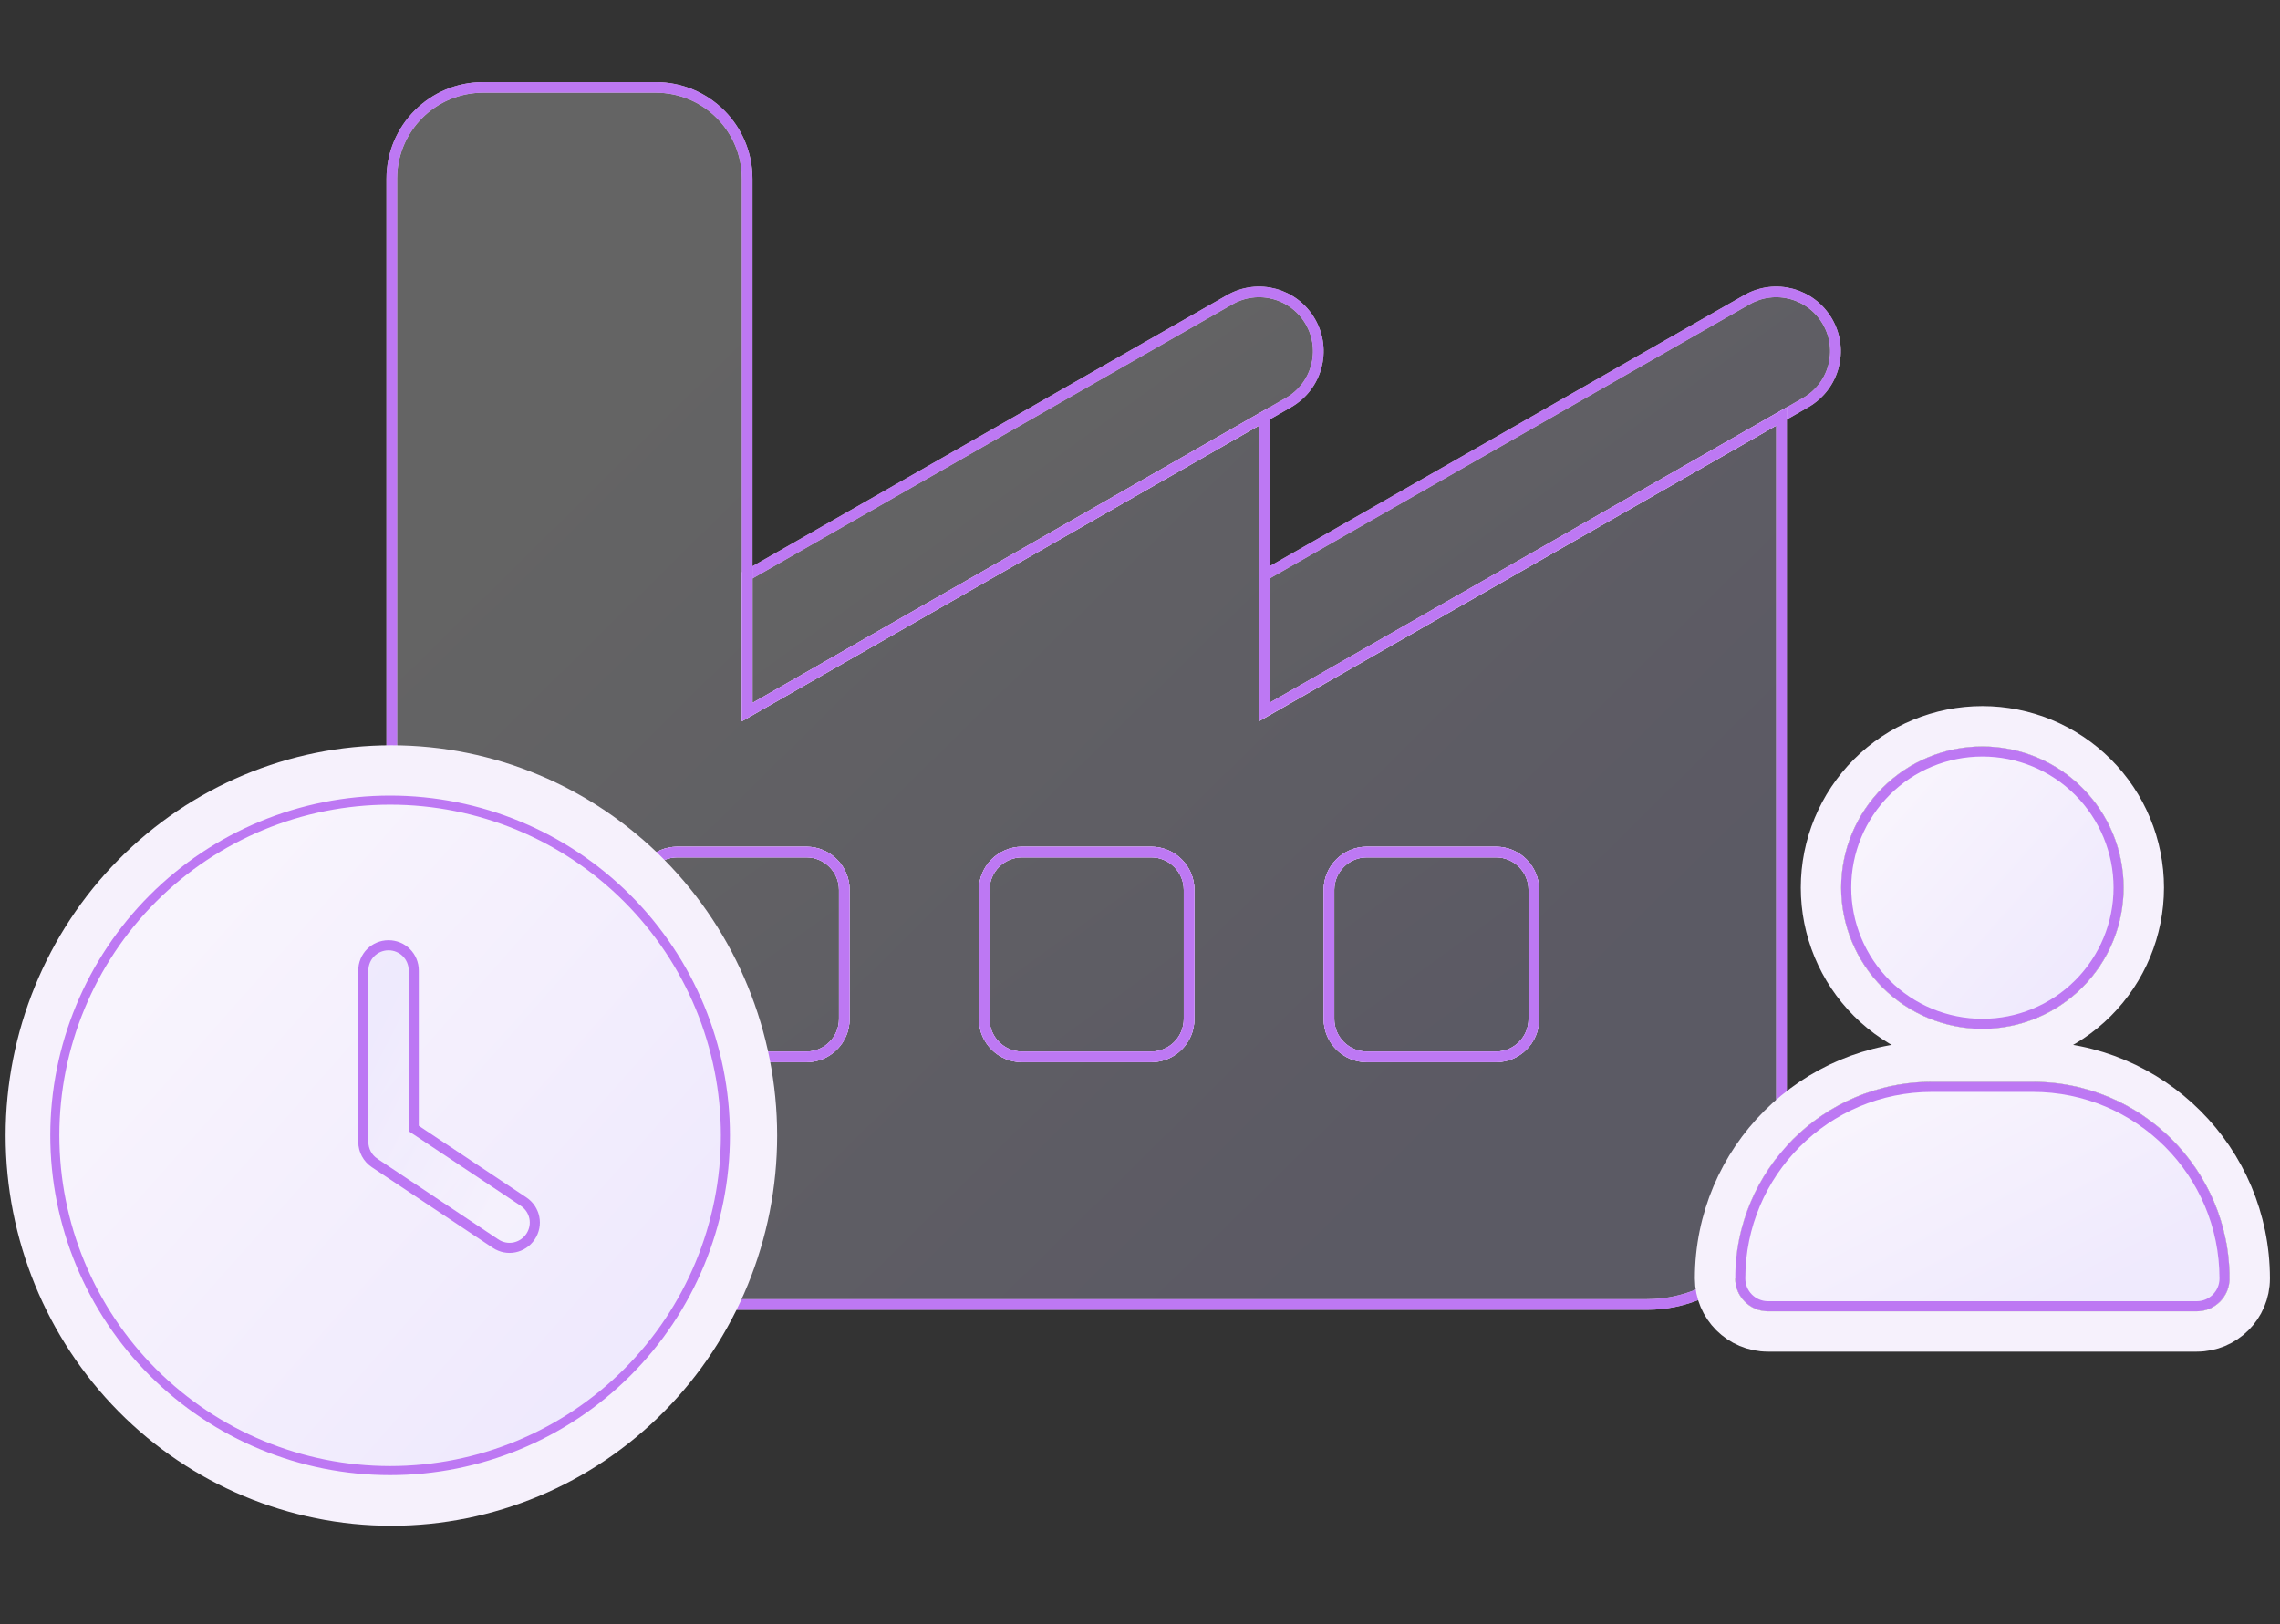 <svg width="226" height="161" viewBox="0 0 226 161" fill="none" xmlns="http://www.w3.org/2000/svg">
<rect x="0" y="0" width="226" height="161" fill="#333333" stroke="none"/>
<path d="M121.882 29.721L121.883 29.721C124.7 28.104 128.277 29.082 129.895 31.902C131.512 34.719 130.534 38.296 127.714 39.914L74.062 70.595V57.043L121.882 29.721ZM173.145 29.721L173.146 29.721C175.963 28.104 179.54 29.082 181.158 31.902C182.775 34.719 181.796 38.296 178.976 39.914L125.325 70.595V57.043L173.145 29.721ZM63.382 88.216C63.382 86.157 65.069 84.471 67.128 84.471H79.943C82.002 84.471 83.689 86.157 83.689 88.216V101.032C83.689 103.091 82.002 104.778 79.943 104.778H67.128C65.069 104.778 63.382 103.091 63.382 101.032V88.216ZM97.557 88.216C97.557 86.157 99.244 84.471 101.303 84.471H114.119C116.177 84.471 117.864 86.157 117.864 88.216V101.032C117.864 103.091 116.177 104.778 114.119 104.778H101.303C99.244 104.778 97.557 103.091 97.557 101.032V88.216ZM131.732 101.032V88.216C131.732 86.157 133.419 84.471 135.478 84.471H148.294C150.353 84.471 152.039 86.157 152.039 88.216V101.032C152.039 103.091 150.353 104.778 148.294 104.778H135.478C133.419 104.778 131.732 103.091 131.732 101.032Z" fill="url(#paint0_linear_1412_5600)" fill-opacity="0.24" style="mix-blend-mode:multiply"/>
<path d="M121.882 29.721L121.883 29.721C124.7 28.104 128.277 29.082 129.895 31.902C131.512 34.719 130.534 38.296 127.714 39.914L74.062 70.595V57.043L121.882 29.721ZM173.145 29.721L173.146 29.721C175.963 28.104 179.54 29.082 181.158 31.902C182.775 34.719 181.796 38.296 178.976 39.914L125.325 70.595V57.043L173.145 29.721ZM63.382 88.216C63.382 86.157 65.069 84.471 67.128 84.471H79.943C82.002 84.471 83.689 86.157 83.689 88.216V101.032C83.689 103.091 82.002 104.778 79.943 104.778H67.128C65.069 104.778 63.382 103.091 63.382 101.032V88.216ZM97.557 88.216C97.557 86.157 99.244 84.471 101.303 84.471H114.119C116.177 84.471 117.864 86.157 117.864 88.216V101.032C117.864 103.091 116.177 104.778 114.119 104.778H101.303C99.244 104.778 97.557 103.091 97.557 101.032V88.216ZM131.732 101.032V88.216C131.732 86.157 133.419 84.471 135.478 84.471H148.294C150.353 84.471 152.039 86.157 152.039 88.216V101.032C152.039 103.091 150.353 104.778 148.294 104.778H135.478C133.419 104.778 131.732 103.091 131.732 101.032Z" stroke="#F6F1FC" stroke-width="1.053"/>
<path d="M121.882 29.721L121.883 29.721C124.7 28.104 128.277 29.082 129.895 31.902C131.512 34.719 130.534 38.296 127.714 39.914L74.062 70.595V57.043L121.882 29.721ZM173.145 29.721L173.146 29.721C175.963 28.104 179.54 29.082 181.158 31.902C182.775 34.719 181.796 38.296 178.976 39.914L125.325 70.595V57.043L173.145 29.721ZM63.382 88.216C63.382 86.157 65.069 84.471 67.128 84.471H79.943C82.002 84.471 83.689 86.157 83.689 88.216V101.032C83.689 103.091 82.002 104.778 79.943 104.778H67.128C65.069 104.778 63.382 103.091 63.382 101.032V88.216ZM97.557 88.216C97.557 86.157 99.244 84.471 101.303 84.471H114.119C116.177 84.471 117.864 86.157 117.864 88.216V101.032C117.864 103.091 116.177 104.778 114.119 104.778H101.303C99.244 104.778 97.557 103.091 97.557 101.032V88.216ZM131.732 101.032V88.216C131.732 86.157 133.419 84.471 135.478 84.471H148.294C150.353 84.471 152.039 86.157 152.039 88.216V101.032C152.039 103.091 150.353 104.778 148.294 104.778H135.478C133.419 104.778 131.732 103.091 131.732 101.032Z" stroke="#AF5AF1" stroke-opacity="0.8" stroke-width="1.053"/>
<path d="M74.062 70.595V58.153V56.738V17.73C74.062 12.713 70.008 8.66 64.992 8.66H47.904C42.888 8.66 38.834 12.713 38.834 17.73V81.808V94.624V115.984C38.834 123.35 44.81 129.326 52.176 129.326H163.246C170.612 129.326 176.588 123.35 176.588 115.984V81.808V42.187V41.28L175.8 41.73L125.325 70.569V58.126V56.711V42.187V41.279L124.537 41.73L74.062 70.595ZM63.382 88.216C63.382 86.157 65.069 84.471 67.128 84.471H79.943C82.002 84.471 83.689 86.157 83.689 88.216V101.032C83.689 103.091 82.002 104.778 79.943 104.778H67.128C65.069 104.778 63.382 103.091 63.382 101.032V88.216ZM97.557 88.216C97.557 86.157 99.244 84.471 101.303 84.471H114.119C116.178 84.471 117.864 86.157 117.864 88.216V101.032C117.864 103.091 116.178 104.778 114.119 104.778H101.303C99.244 104.778 97.557 103.091 97.557 101.032V88.216ZM131.733 101.032V88.216C131.733 86.157 133.419 84.471 135.478 84.471H148.294C150.353 84.471 152.039 86.157 152.039 88.216V101.032C152.039 103.091 150.353 104.778 148.294 104.778H135.478C133.419 104.778 131.733 103.091 131.733 101.032Z" fill="url(#paint1_linear_1412_5600)" fill-opacity="0.24" style="mix-blend-mode:multiply"/>
<path d="M74.062 70.595V58.153V56.738V17.73C74.062 12.713 70.008 8.66 64.992 8.66H47.904C42.888 8.66 38.834 12.713 38.834 17.73V81.808V94.624V115.984C38.834 123.35 44.81 129.326 52.176 129.326H163.246C170.612 129.326 176.588 123.35 176.588 115.984V81.808V42.187V41.28L175.8 41.73L125.325 70.569V58.126V56.711V42.187V41.279L124.537 41.73L74.062 70.595ZM63.382 88.216C63.382 86.157 65.069 84.471 67.128 84.471H79.943C82.002 84.471 83.689 86.157 83.689 88.216V101.032C83.689 103.091 82.002 104.778 79.943 104.778H67.128C65.069 104.778 63.382 103.091 63.382 101.032V88.216ZM97.557 88.216C97.557 86.157 99.244 84.471 101.303 84.471H114.119C116.178 84.471 117.864 86.157 117.864 88.216V101.032C117.864 103.091 116.178 104.778 114.119 104.778H101.303C99.244 104.778 97.557 103.091 97.557 101.032V88.216ZM131.733 101.032V88.216C131.733 86.157 133.419 84.471 135.478 84.471H148.294C150.353 84.471 152.039 86.157 152.039 88.216V101.032C152.039 103.091 150.353 104.778 148.294 104.778H135.478C133.419 104.778 131.733 103.091 131.733 101.032Z" stroke="#F6F1FC" stroke-width="1.053"/>
<path d="M74.062 70.595V58.153V56.738V17.73C74.062 12.713 70.008 8.66 64.992 8.66H47.904C42.888 8.66 38.834 12.713 38.834 17.73V81.808V94.624V115.984C38.834 123.35 44.81 129.326 52.176 129.326H163.246C170.612 129.326 176.588 123.35 176.588 115.984V81.808V42.187V41.28L175.8 41.73L125.325 70.569V58.126V56.711V42.187V41.279L124.537 41.73L74.062 70.595ZM63.382 88.216C63.382 86.157 65.069 84.471 67.128 84.471H79.943C82.002 84.471 83.689 86.157 83.689 88.216V101.032C83.689 103.091 82.002 104.778 79.943 104.778H67.128C65.069 104.778 63.382 103.091 63.382 101.032V88.216ZM97.557 88.216C97.557 86.157 99.244 84.471 101.303 84.471H114.119C116.178 84.471 117.864 86.157 117.864 88.216V101.032C117.864 103.091 116.178 104.778 114.119 104.778H101.303C99.244 104.778 97.557 103.091 97.557 101.032V88.216ZM131.733 101.032V88.216C131.733 86.157 133.419 84.471 135.478 84.471H148.294C150.353 84.471 152.039 86.157 152.039 88.216V101.032C152.039 103.091 150.353 104.778 148.294 104.778H135.478C133.419 104.778 131.733 103.091 131.733 101.032Z" stroke="#AF5AF1" stroke-opacity="0.8" stroke-width="1.053"/>
<path d="M38.794 151.264C48.936 151.264 58.661 147.188 65.832 139.932C73.004 132.677 77.032 122.836 77.032 112.576C77.032 102.315 73.004 92.475 65.832 85.219C58.661 77.964 48.936 73.888 38.794 73.888C28.653 73.888 18.927 77.964 11.756 85.219C4.585 92.475 0.557 102.315 0.557 112.576C0.557 122.836 4.585 132.677 11.756 139.932C18.927 147.188 28.653 151.264 38.794 151.264Z" fill="#F6F1FC"/>
<path d="M62.169 136.058C55.936 142.291 47.483 145.793 38.669 145.793C29.854 145.793 21.401 142.291 15.168 136.058C8.936 129.826 5.434 121.373 5.434 112.558C5.434 103.744 8.936 95.291 15.168 89.058C21.401 82.825 29.854 79.324 38.669 79.324C47.483 79.324 55.936 82.825 62.169 89.058C68.401 95.291 71.903 103.744 71.903 112.558C71.903 121.373 68.401 129.826 62.169 136.058Z" fill="#F6F1FC"/>
<path d="M62.169 136.058C55.936 142.291 47.483 145.793 38.669 145.793C29.854 145.793 21.401 142.291 15.168 136.058C8.936 129.826 5.434 121.373 5.434 112.558C5.434 103.744 8.936 95.291 15.168 89.058C21.401 82.825 29.854 79.324 38.669 79.324C47.483 79.324 55.936 82.825 62.169 89.058C68.401 95.291 71.903 103.744 71.903 112.558C71.903 121.373 68.401 129.826 62.169 136.058Z" fill="url(#paint2_linear_1412_5600)" fill-opacity="0.24" style="mix-blend-mode:multiply"/>
<path d="M62.169 136.058C55.936 142.291 47.483 145.793 38.669 145.793C29.854 145.793 21.401 142.291 15.168 136.058C8.936 129.826 5.434 121.373 5.434 112.558C5.434 103.744 8.936 95.291 15.168 89.058C21.401 82.825 29.854 79.324 38.669 79.324C47.483 79.324 55.936 82.825 62.169 89.058C68.401 95.291 71.903 103.744 71.903 112.558C71.903 121.373 68.401 129.826 62.169 136.058Z" stroke="#F6F1FC" stroke-width="0.9"/>
<path d="M62.169 136.058C55.936 142.291 47.483 145.793 38.669 145.793C29.854 145.793 21.401 142.291 15.168 136.058C8.936 129.826 5.434 121.373 5.434 112.558C5.434 103.744 8.936 95.291 15.168 89.058C21.401 82.825 29.854 79.324 38.669 79.324C47.483 79.324 55.936 82.825 62.169 89.058C68.401 95.291 71.903 103.744 71.903 112.558C71.903 121.373 68.401 129.826 62.169 136.058Z" stroke="#AF5AF1" stroke-opacity="0.8" stroke-width="0.9"/>
<path d="M38.513 93.214C36.851 93.214 35.514 94.552 35.514 96.214V113.21C35.514 114.209 36.014 115.147 36.851 115.709L48.846 123.707C50.22 124.632 52.082 124.257 53.007 122.87C53.931 121.483 53.556 119.633 52.17 118.708L41.511 111.61V96.214C41.511 94.552 40.175 93.214 38.513 93.214Z" fill="url(#paint3_linear_1412_5600)" fill-opacity="0.24" style="mix-blend-mode:multiply"/>
<path d="M49.125 123.292L49.123 123.291L37.13 115.294C37.129 115.294 37.129 115.294 37.129 115.293C36.43 114.823 36.014 114.042 36.014 113.21V96.214C36.014 94.828 37.127 93.714 38.513 93.714C39.898 93.714 41.011 94.828 41.011 96.214V111.61V111.878L41.234 112.026L51.892 119.124C53.051 119.897 53.361 121.436 52.591 122.592C51.818 123.752 50.267 124.061 49.125 123.292Z" stroke="#AF5AF1" stroke-opacity="0.8"/>
<g clip-path="url(#clip0_1412_5600)">
<path d="M172.5 126.752C172.5 116.254 181.004 107.75 191.502 107.75H201.498C211.996 107.75 220.5 116.254 220.5 126.752C220.5 128.269 219.269 129.5 217.752 129.5H175.248C173.731 129.5 172.5 128.269 172.5 126.752Z" fill="black"/>
<path d="M172.5 126.752C172.5 116.254 181.004 107.75 191.502 107.75H201.498C211.996 107.75 220.5 116.254 220.5 126.752C220.5 128.269 219.269 129.5 217.752 129.5H175.248C173.731 129.5 172.5 128.269 172.5 126.752Z" fill="#F6F1FC"/>
<path d="M172.5 126.752C172.5 116.254 181.004 107.75 191.502 107.75H201.498C211.996 107.75 220.5 116.254 220.5 126.752C220.5 128.269 219.269 129.5 217.752 129.5H175.248C173.731 129.5 172.5 128.269 172.5 126.752Z" fill="url(#paint4_linear_1412_5600)" fill-opacity="0.24" style="mix-blend-mode:multiply"/>
<path d="M172.5 126.752C172.5 116.254 181.004 107.75 191.502 107.75H201.498C211.996 107.75 220.5 116.254 220.5 126.752C220.5 128.269 219.269 129.5 217.752 129.5H175.248C173.731 129.5 172.5 128.269 172.5 126.752Z" stroke="#F6F1FC"/>
<path d="M172.5 126.752C172.5 116.254 181.004 107.75 191.502 107.75H201.498C211.996 107.75 220.5 116.254 220.5 126.752C220.5 128.269 219.269 129.5 217.752 129.5H175.248C173.731 129.5 172.5 128.269 172.5 126.752Z" stroke="#AF5AF1" stroke-opacity="0.8"/>
<path d="M183 88C183 84.42 184.422 80.986 186.954 78.454C189.486 75.922 192.92 74.5 196.5 74.5C200.08 74.5 203.514 75.922 206.046 78.454C208.578 80.986 210 84.42 210 88C210 91.58 208.578 95.014 206.046 97.546C203.514 100.078 200.08 101.5 196.5 101.5C192.92 101.5 189.486 100.078 186.954 97.546C184.422 95.014 183 91.58 183 88Z" fill="#F6F1FC"/>
<path d="M183 88C183 84.42 184.422 80.986 186.954 78.454C189.486 75.922 192.92 74.5 196.5 74.5C200.08 74.5 203.514 75.922 206.046 78.454C208.578 80.986 210 84.42 210 88C210 91.58 208.578 95.014 206.046 97.546C203.514 100.078 200.08 101.5 196.5 101.5C192.92 101.5 189.486 100.078 186.954 97.546C184.422 95.014 183 91.58 183 88Z" fill="url(#paint5_linear_1412_5600)" fill-opacity="0.24" style="mix-blend-mode:multiply"/>
<path d="M183 88C183 84.42 184.422 80.986 186.954 78.454C189.486 75.922 192.92 74.5 196.5 74.5C200.08 74.5 203.514 75.922 206.046 78.454C208.578 80.986 210 84.42 210 88C210 91.58 208.578 95.014 206.046 97.546C203.514 100.078 200.08 101.5 196.5 101.5C192.92 101.5 189.486 100.078 186.954 97.546C184.422 95.014 183 91.58 183 88Z" stroke="#F6F1FC"/>
<path d="M183 88C183 84.42 184.422 80.986 186.954 78.454C189.486 75.922 192.92 74.5 196.5 74.5C200.08 74.5 203.514 75.922 206.046 78.454C208.578 80.986 210 84.42 210 88C210 91.58 208.578 95.014 206.046 97.546C203.514 100.078 200.08 101.5 196.5 101.5C192.92 101.5 189.486 100.078 186.954 97.546C184.422 95.014 183 91.58 183 88Z" stroke="#AF5AF1" stroke-opacity="0.8"/>
</g>
<path d="M191.502 105.25C179.624 105.25 170 114.874 170 126.752C170 129.65 172.35 132 175.248 132H217.752C220.65 132 223 129.65 223 126.752C223 114.874 213.376 105.25 201.498 105.25H191.502Z" stroke="#F6F1FC" stroke-width="4"/>
<path d="M185.186 76.686C182.186 79.687 180.5 83.757 180.5 88C180.5 92.243 182.186 96.313 185.186 99.314C188.187 102.314 192.257 104 196.5 104C200.743 104 204.813 102.314 207.814 99.314C210.814 96.313 212.5 92.243 212.5 88C212.5 83.757 210.814 79.687 207.814 76.686C204.813 73.686 200.743 72 196.5 72C192.257 72 188.187 73.686 185.186 76.686Z" stroke="#F6F1FC" stroke-width="4"/>
<defs>
<linearGradient id="paint0_linear_1412_5600" x1="157.75" y1="92.311" x2="109.364" y2="25.596" gradientUnits="userSpaceOnUse">
<stop stop-color="#DAD3FF"/>
<stop offset="1" stop-color="white"/>
</linearGradient>
<linearGradient id="paint1_linear_1412_5600" x1="147.816" y1="108.587" x2="68.633" y2="28.377" gradientUnits="userSpaceOnUse">
<stop stop-color="#DAD3FF"/>
<stop offset="1" stop-color="white"/>
</linearGradient>
<linearGradient id="paint2_linear_1412_5600" x1="58.433" y1="134.859" x2="14.154" y2="95.612" gradientUnits="userSpaceOnUse">
<stop stop-color="#DAD3FF"/>
<stop offset="1" stop-color="white"/>
</linearGradient>
<linearGradient id="paint3_linear_1412_5600" x1="39.233" y1="98.453" x2="55.934" y2="107.048" gradientUnits="userSpaceOnUse">
<stop stop-color="#DAD3FF"/>
<stop offset="1" stop-color="white"/>
</linearGradient>
<linearGradient id="paint4_linear_1412_5600" x1="210.875" y1="126.156" x2="198.494" y2="102.518" gradientUnits="userSpaceOnUse">
<stop stop-color="#DAD3FF"/>
<stop offset="1" stop-color="white"/>
</linearGradient>
<linearGradient id="paint5_linear_1412_5600" x1="204.715" y1="97.269" x2="186.311" y2="80.957" gradientUnits="userSpaceOnUse">
<stop stop-color="#DAD3FF"/>
<stop offset="1" stop-color="white"/>
</linearGradient>
<clipPath id="clip0_1412_5600">
<rect width="49" height="56" fill="white" transform="translate(172 74)"/>
</clipPath>
</defs>
</svg>
